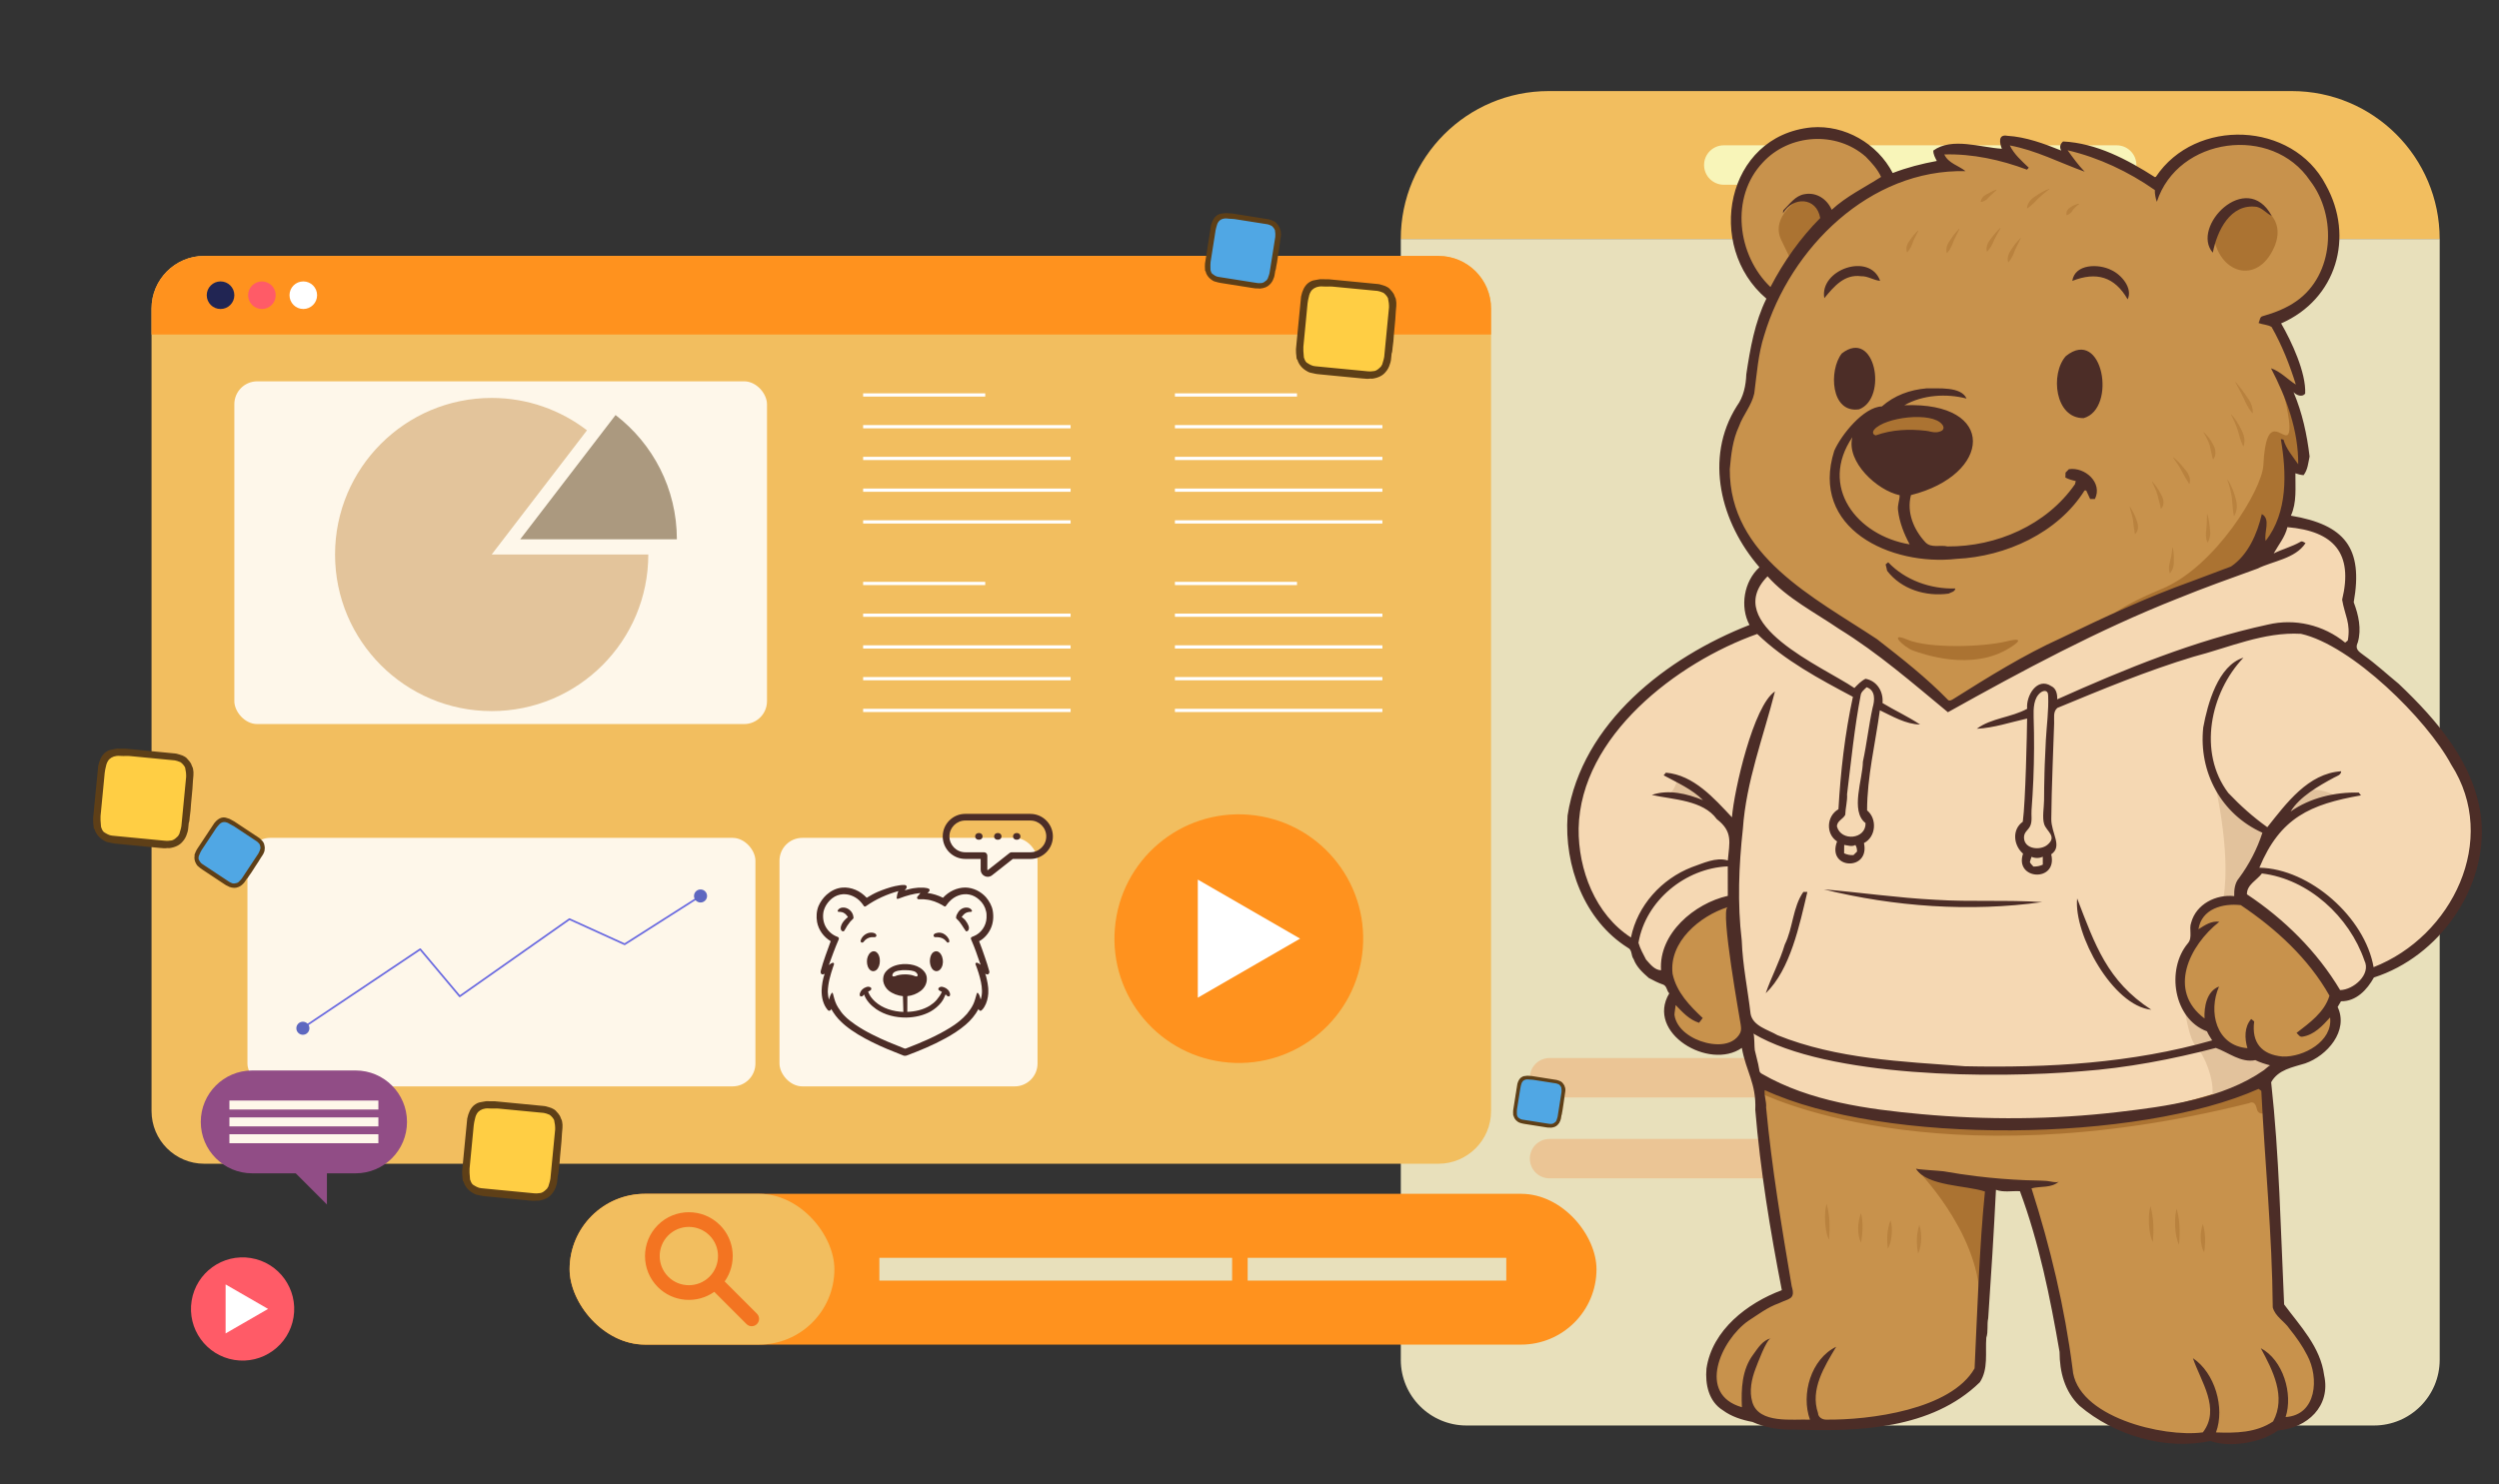 <?xml version="1.0" encoding="UTF-8"?>
<svg id="Layer_1" xmlns="http://www.w3.org/2000/svg" version="1.1" viewBox="0 0 1110 659.5">
  <rect x="0" y="0" width="1110" height="659.5" fill="#333333" stroke="none"/>
  <!-- Generator: Adobe Illustrator 29.5.0, SVG Export Plug-In . SVG Version: 2.1.0 Build 137)  -->
  <defs>
    <style>
      .st0, .st1, .st2 {
        fill: none;
      }

      .st3 {
        fill: #50a7e4;
      }

      .st4 {
        fill: #4c2d27;
      }

      .st5 {
        fill: #583b14;
      }

      .st6 {
        fill: #5e3f17;
      }

      .st7 {
        fill: #f2be5f;
      }

      .st8 {
        opacity: .24;
      }

      .st8, .st9 {
        fill: #f37421;
      }

      .st10 {
        fill: #ff921e;
      }

      .st11 {
        fill: #5e68c0;
      }

      .st12 {
        fill: #f8f5b9;
      }

      .st13 {
        fill: #fff;
      }

      .st14 {
        fill: #ff5b67;
      }

      .st15 {
        fill: #212553;
      }

      .st16 {
        fill: #914d86;
      }

      .st1 {
        stroke: #fff;
        stroke-miterlimit: 10;
        stroke-width: 1.44px;
      }

      .st2 {
        stroke: #6a6ae0;
        stroke-linecap: round;
        stroke-linejoin: round;
        stroke-width: .78px;
      }

      .st17 {
        opacity: .53;
      }

      .st18 {
        opacity: .5;
      }

      .st19 {
        fill: #c8924c;
      }

      .st20 {
        fill: #e2c29c;
      }

      .st21 {
        fill: #ffce44;
      }

      .st22 {
        fill: #e8e0bb;
      }

      .st23 {
        fill: #fef7ea;
      }

      .st24 {
        fill: #f5d8b3;
      }

      .st25 {
        fill: #ab7332;
      }
    </style>
  </defs>
  <rect class="st0" width="1110" height="659.5"/>
  <g>
    <rect class="st0" y="0" width="1110" height="659.5"/>
    <g>
      <g>
        <g>
          <path class="st22" d="M622.2,604.14c0,16.13,13.08,29.21,29.21,29.21h403.04c16.13,0,29.21-13.08,29.21-29.21V106.18h-461.45v497.96Z"/>
          <path class="st7" d="M1017.94,40.46h-330.03c-36.29,0-65.71,29.42-65.71,65.71h461.45c0-36.29-29.42-65.71-65.71-65.71Z"/>
          <path class="st12" d="M940.18,64.56h-174.51c-4.84,0-8.76,3.92-8.76,8.76s3.92,8.76,8.76,8.76h174.51c4.84,0,8.76-3.92,8.76-8.76s-3.92-8.76-8.76-8.76Z"/>
          <path class="st9" d="M940.18,434.15h-174.51c-4.84,0-8.76,3.92-8.76,8.76s3.92,8.76,8.76,8.76h174.51c4.84,0,8.76-3.92,8.76-8.76s-3.92-8.76-8.76-8.76Z"/>
          <path class="st8" d="M862.79,470.08h-174.51c-4.84,0-8.76,3.92-8.76,8.76s3.92,8.76,8.76,8.76h174.51c4.84,0,8.76-3.92,8.76-8.76s-3.92-8.76-8.76-8.76Z"/>
          <path class="st8" d="M862.79,506.02h-174.51c-4.84,0-8.76,3.92-8.76,8.76s3.92,8.76,8.76,8.76h174.51c4.84,0,8.76-3.92,8.76-8.76s-3.92-8.76-8.76-8.76Z"/>
        </g>
        <g>
          <path class="st7" d="M90.71,113.7h548.19c12.91,0,23.4,10.48,23.4,23.4v356.55c0,12.91-10.48,23.4-23.4,23.4H90.71c-12.91,0-23.4-10.48-23.4-23.4V137.1c0-12.91,10.48-23.4,23.4-23.4Z"/>
          <path class="st10" d="M662.3,137.1v11.52H67.31v-11.52c0-12.92,10.47-23.4,23.4-23.4h548.19c12.92,0,23.4,10.47,23.4,23.4Z"/>
          <path class="st15" d="M104.09,131.16c0,3.38-2.74,6.13-6.13,6.13s-6.13-2.74-6.13-6.13,2.74-6.13,6.13-6.13,6.13,2.74,6.13,6.13Z"/>
          <path class="st14" d="M120.67,126.83c2.39,2.39,2.39,6.27,0,8.67-2.39,2.39-6.27,2.39-8.67,0-2.39-2.39-2.39-6.27,0-8.67,2.39-2.39,6.27-2.39,8.67,0Z"/>
          <path class="st13" d="M140.85,131.16c0,3.38-2.74,6.13-6.13,6.13s-6.13-2.74-6.13-6.13,2.74-6.13,6.13-6.13,6.13,2.74,6.13,6.13Z"/>
          <rect class="st23" x="104.09" y="169.42" width="236.59" height="152.28" rx="10.16" ry="10.16"/>
          <g>
            <line class="st1" x1="383.38" y1="175.48" x2="437.62" y2="175.48"/>
            <line class="st1" x1="383.38" y1="189.58" x2="475.54" y2="189.58"/>
            <line class="st1" x1="383.38" y1="203.68" x2="475.54" y2="203.68"/>
            <line class="st1" x1="383.38" y1="217.78" x2="475.54" y2="217.78"/>
            <line class="st1" x1="383.38" y1="231.88" x2="475.54" y2="231.88"/>
            <line class="st1" x1="383.38" y1="259.23" x2="437.62" y2="259.23"/>
            <line class="st1" x1="383.38" y1="273.33" x2="475.54" y2="273.33"/>
            <line class="st1" x1="383.38" y1="287.43" x2="475.54" y2="287.43"/>
            <line class="st1" x1="383.38" y1="301.53" x2="475.54" y2="301.53"/>
            <line class="st1" x1="383.38" y1="315.63" x2="475.54" y2="315.63"/>
            <line class="st1" x1="521.87" y1="175.48" x2="576.1" y2="175.48"/>
            <line class="st1" x1="521.87" y1="189.58" x2="614.03" y2="189.58"/>
            <line class="st1" x1="521.87" y1="203.68" x2="614.03" y2="203.68"/>
            <line class="st1" x1="521.87" y1="217.78" x2="614.03" y2="217.78"/>
            <line class="st1" x1="521.87" y1="231.88" x2="614.03" y2="231.88"/>
            <line class="st1" x1="521.87" y1="259.23" x2="576.1" y2="259.23"/>
            <line class="st1" x1="521.87" y1="273.33" x2="614.03" y2="273.33"/>
            <line class="st1" x1="521.87" y1="287.43" x2="614.03" y2="287.43"/>
            <line class="st1" x1="521.87" y1="301.53" x2="614.03" y2="301.53"/>
            <line class="st1" x1="521.87" y1="315.63" x2="614.03" y2="315.63"/>
          </g>
          <g>
            <rect class="st23" x="109.91" y="372.26" width="225.63" height="110.42" rx="10.16" ry="10.16"/>
            <rect class="st23" x="346.23" y="372.26" width="114.62" height="110.42" rx="10.16" ry="10.16"/>
            <g>
              <polyline class="st2" points="134.28 456.85 186.65 421.75 204.2 442.65 252.94 408.38 277.46 419.53 311.16 398.08"/>
              <path class="st11" d="M137.43,456.85c0,1.6-1.3,2.9-2.9,2.9s-2.9-1.3-2.9-2.9,1.3-2.9,2.9-2.9,2.9,1.3,2.9,2.9Z"/>
              <path class="st11" d="M314.06,398.08c0,1.6-1.3,2.9-2.9,2.9s-2.9-1.3-2.9-2.9,1.3-2.9,2.9-2.9,2.9,1.3,2.9,2.9Z"/>
            </g>
          </g>
        </g>
        <g>
          <path class="st16" d="M112.03,521.31h45.9c12.62,0,22.85-10.23,22.85-22.85h0c0-12.62-10.23-22.85-22.85-22.85h-45.9c-12.62,0-22.85,10.23-22.85,22.85h0c0,12.62,10.23,22.85,22.85,22.85Z"/>
          <polygon class="st16" points="145.22 515.07 145.22 535.17 124.74 514.68 145.22 515.07"/>
          <g>
            <rect class="st23" x="101.89" y="488.98" width="66.17" height="3.99" transform="translate(269.96 981.94) rotate(180)"/>
            <rect class="st23" x="101.89" y="496.46" width="66.17" height="3.99" transform="translate(269.96 996.91) rotate(180)"/>
            <rect class="st23" x="101.89" y="503.94" width="66.17" height="3.99" transform="translate(269.96 1011.87) rotate(180)"/>
          </g>
        </g>
        <g>
          <circle class="st14" cx="107.76" cy="581.55" r="22.93" transform="translate(-483.55 594.77) rotate(-80.78)"/>
          <polygon class="st13" points="119.07 581.55 100.21 570.67 100.21 592.44 119.07 581.55"/>
        </g>
        <g>
          <circle class="st10" cx="550.24" cy="417.03" r="55.24" transform="translate(89.45 931.18) rotate(-85.29)"/>
          <polygon class="st13" points="577.48 417.03 532.04 390.8 532.04 443.27 577.48 417.03"/>
        </g>
        <g class="st18">
          <path class="st19" d="M260.73,191.19c-11.73-9.01-26.41-14.39-42.34-14.39-38.42,0-69.57,31.15-69.57,69.57s31.15,69.57,69.57,69.57,69.57-31.15,69.57-69.57h-69.57l42.34-55.19Z"/>
          <path class="st5" d="M273.42,184.41l-42.34,55.19h69.57c0-22.49-10.68-42.47-27.23-55.19Z"/>
        </g>
        <g>
          <rect class="st10" x="253.01" y="530.41" width="456.12" height="67" rx="33.5" ry="33.5"/>
          <g>
            <rect class="st7" x="253.01" y="530.41" width="117.61" height="67" rx="33.5" ry="33.5"/>
            <path class="st9" d="M319.76,544.29c-7.6-7.6-19.96-7.6-27.56,0-7.6,7.6-7.6,19.96,0,27.56,6.81,6.81,17.45,7.51,25.06,2.11l14.32,14.32c1.28,1.28,3.34,1.28,4.62,0s1.28-3.34,0-4.62l-14.32-14.32c5.4-7.61,4.7-18.25-2.11-25.06ZM315.14,567.23c-5.05,5.05-13.28,5.05-18.33,0-5.05-5.05-5.05-13.28,0-18.33,5.05-5.05,13.28-5.05,18.33,0,5.05,5.05,5.05,13.28,0,18.33Z"/>
          </g>
          <g>
            <rect class="st22" x="390.6" y="558.85" width="156.68" height="10.12"/>
            <rect class="st22" x="554.18" y="558.85" width="114.88" height="10.12"/>
          </g>
        </g>
        <g>
          <polygon class="st21" points="581.87 127.14 585.77 125.26 591.23 125.32 612.29 127.69 614.51 128.5 617.47 131.41 618 138.4 615.34 160.11 614.24 164.6 609.05 167.57 583.79 164.99 581.04 163.79 578.26 160.88 577.54 157.85 579.27 137.06 581.87 127.14"/>
          <path class="st6" d="M620.23,134.56c-.03-.19-.05-.39-.07-.59-.06-.65-.13-1.39-.56-2.07-.25-.87-.6-1.54-1.07-2.05,0-.03,0-.05,0-.08l-1.39-1.57c-.27-.24-.58-.47-.92-.65-.56-.31-1.24-.65-2.02-.83-.22-.04-.46-.12-.71-.2-.43-.14-.92-.3-1.43-.32-3.89-.37-7.79-.75-11.68-1.13l-10.15-.98c-.68-.05-1.34-.04-1.98-.02-.61.02-1.19.03-1.76-.01h-.12s-.12.01-.12.01c-.27.05-.55.09-.82.13-.5.07-1.02.15-1.55.29-1.02.13-2.06.62-3.1,1.49-1.41,1.3-2.33,3.15-2.89,5.84v.1c-.45,4.44-.88,8.89-1.3,13.33-.32,3.28-.63,6.56-.95,9.88-.05,1.13.08,2.24.2,3.32l.12,1.12.3.18c.5,1.9,1.84,3.66,3.73,4.86.66.41,1.48.93,2.46,1.07.31.05.63.12.97.2.25.06.5.12.72.17.63.14,1.26.2,1.86.25.25.02.51.04.77.08l6.18.6c4.07.39,8.14.79,12.21,1.18,1.15.12,2.37.23,3.59.06.22.02.47.04.73.03h.04s.04,0,.04,0c2.58-.35,4.6-1.36,5.82-2.87.93-1.01,1.61-2.27,1.99-3.63.46-1.15.55-2.32.64-3.46.03-.39.06-.78.11-1.16.28-.69.34-1.41.39-2.04.01-.17.03-.33.04-.49v-.02c.08-.98.22-1.96.38-3.04v-.08c.12-2,.32-4.03.51-6,.23-2.37.47-4.81.56-7.22.02-.38.06-.75.1-1.13.08-.79.17-1.6.12-2.44v-.09ZM613.5,162.67l-.15.24s-.09.09-.14.13c-.11.1-.21.19-.32.3-.85.84-1.6,1.31-2.33,1.49-.2.02-.39.05-.59.07-.78.1-1.51.2-2.25.09-7.24-.68-14.6-1.4-21.71-2.09l-1.9-.19c-1.35-.09-2.61-.89-3.73-1.61-.63-.6-.98-1.5-1.22-2.25-.03-.41-.06-.81-.1-1.22-.11-1.25-.21-2.43-.13-3.58.35-3.51.69-7.02,1.02-10.53.2-2.08.4-4.16.6-6.24.03-.33.06-.67.09-1,.09-1,.17-1.94.36-2.86l.11-.52c.25-1.22.49-2.38,1.12-3.36.7-1.19,2.1-2.02,3.78-2.24.52-.09,1.08-.06,1.68-.02.37.02.76.05,1.16.04h.57c.82-.03,1.6-.05,2.36.01,3.95.38,7.91.76,11.86,1.14,2.76.27,5.52.53,8.24.79.78.11,1.54.41,2.34.73l.29.12c.85.64,1.53,1.44,1.99,2.33.35,1.54.5,2.92.46,4.15l-2.12,21.93c-.11.78-.34,1.54-.59,2.35-.11.36-.22.73-.32,1.09-.14.24-.29.47-.43.7Z"/>
        </g>
        <g>
          <polygon class="st21" points="211.5 492.35 215.4 490.48 220.86 490.53 241.92 492.9 244.14 493.72 247.1 496.62 247.63 503.62 244.97 525.32 243.86 529.82 238.68 532.78 213.42 530.21 210.67 529 207.89 526.09 207.17 523.06 208.9 502.27 211.5 492.35"/>
          <path class="st6" d="M249.86,499.77c-.03-.19-.05-.39-.07-.59-.06-.65-.13-1.39-.56-2.07-.25-.87-.6-1.54-1.07-2.05,0-.03,0-.05,0-.08l-1.39-1.57c-.27-.24-.58-.47-.92-.65-.56-.31-1.24-.65-2.02-.83-.22-.04-.46-.12-.71-.2-.43-.14-.92-.3-1.43-.32-3.89-.37-7.79-.75-11.68-1.13l-10.15-.98c-.68-.05-1.34-.04-1.98-.02-.61.02-1.19.03-1.76-.01h-.12s-.12.01-.12.01c-.27.05-.55.09-.82.13-.5.07-1.02.15-1.55.29-1.02.13-2.06.62-3.1,1.49-1.41,1.3-2.33,3.15-2.89,5.84v.1c-.45,4.44-.88,8.89-1.3,13.33-.32,3.28-.63,6.56-.95,9.88-.05,1.13.08,2.24.2,3.32l.12,1.12.3.18c.5,1.9,1.84,3.66,3.73,4.86.66.41,1.48.93,2.46,1.07.31.05.63.12.97.2.25.06.5.12.72.17.63.14,1.26.2,1.86.25.25.02.51.04.77.08l6.18.6c4.07.39,8.14.79,12.21,1.18,1.15.12,2.37.23,3.59.06.22.02.47.04.73.03h.04s.04,0,.04,0c2.58-.35,4.6-1.36,5.82-2.87.93-1.01,1.61-2.27,1.99-3.63.46-1.15.55-2.32.64-3.46.03-.39.06-.78.11-1.16.28-.69.34-1.41.39-2.04.01-.17.03-.33.04-.49v-.02c.08-.98.22-1.96.38-3.04v-.08c.12-2,.32-4.03.51-6,.23-2.37.47-4.81.56-7.22.02-.38.06-.75.1-1.13.08-.79.17-1.6.12-2.44v-.09ZM243.13,527.88l-.15.24s-.09.09-.14.13c-.11.1-.21.19-.32.3-.85.84-1.6,1.31-2.33,1.49-.2.02-.39.05-.59.07-.78.1-1.51.2-2.25.09-7.24-.68-14.6-1.4-21.71-2.09l-1.9-.19c-1.35-.09-2.61-.89-3.73-1.61-.63-.6-.98-1.5-1.22-2.25-.03-.41-.06-.81-.1-1.22-.11-1.25-.21-2.43-.13-3.58.35-3.51.69-7.02,1.02-10.53.2-2.08.4-4.16.6-6.24.03-.33.06-.67.09-1,.09-1,.17-1.94.36-2.86l.11-.52c.25-1.22.49-2.38,1.12-3.36.7-1.19,2.1-2.02,3.78-2.24.52-.09,1.08-.06,1.68-.02.37.02.76.05,1.16.04h.57c.82-.03,1.6-.05,2.36.01,3.95.38,7.91.76,11.86,1.14,2.76.27,5.52.53,8.24.79.78.11,1.54.41,2.34.73l.29.12c.85.64,1.53,1.44,1.99,2.33.35,1.54.5,2.92.46,4.15l-2.12,21.93c-.11.78-.34,1.54-.59,2.35-.11.36-.22.73-.32,1.09-.14.24-.29.47-.43.7Z"/>
        </g>
        <g>
          <polygon class="st3" points="539.46 97.42 542.52 96.05 546.8 96.1 563.32 97.86 565.06 98.46 567.39 100.6 567.81 105.73 565.76 121.65 564.9 124.95 560.84 127.12 541.02 125.19 538.87 124.3 536.68 122.17 536.11 119.94 537.44 104.69 539.46 97.42"/>
          <path class="st6" d="M568.95,103.9c-.01-.14-.02-.29-.02-.44-.02-.48-.03-1.03-.32-1.54-.15-.65-.37-1.16-.7-1.55,0-.02,0-.04,0-.06l-.95-1.22c-.19-.19-.4-.37-.65-.52-.4-.25-.89-.53-1.45-.7-.16-.04-.33-.11-.51-.18-.31-.12-.66-.26-1.03-.3-2.85-.45-5.69-.9-8.54-1.35l-7.42-1.17c-.5-.07-.99-.09-1.46-.1-.45-.01-.88-.03-1.29-.09h-.09s-.09,0-.09,0c-.2.03-.41.04-.61.06-.37.03-.76.06-1.15.15-.76.05-1.54.37-2.35.96-1.1.89-1.86,2.22-2.38,4.16l-.02.07c-.52,3.25-1.03,6.5-1.54,9.75-.38,2.4-.76,4.8-1.14,7.23-.09.83-.04,1.65,0,2.45l.04.83.21.15c.28,1.42,1.19,2.77,2.53,3.74.47.33,1.04.75,1.76.9.23.05.46.12.7.19.18.06.36.11.53.15.46.13.92.2,1.36.27.18.03.37.06.57.09l4.52.72c2.98.47,5.95.94,8.93,1.41.84.14,1.73.27,2.64.2.16.03.34.05.54.06h.03s.03,0,.03,0c1.91-.14,3.45-.79,4.41-1.85.73-.7,1.29-1.6,1.63-2.58.39-.82.51-1.68.63-2.52.04-.29.08-.57.13-.85.24-.5.31-1.02.38-1.48.02-.12.03-.24.05-.36v-.02c.1-.72.25-1.43.42-2.22v-.06c.18-1.46.42-2.95.65-4.39.28-1.73.56-3.52.74-5.28.03-.28.08-.55.13-.83.1-.57.2-1.17.2-1.79v-.06ZM562.76,124.28l-.12.17s-.07.06-.11.09c-.08.07-.17.13-.25.21-.67.58-1.23.89-1.78.99-.15,0-.29.02-.44.03-.58.04-1.12.08-1.66-.03-5.29-.82-10.67-1.68-15.88-2.51l-1.39-.22c-.99-.13-1.88-.77-2.67-1.35-.44-.47-.66-1.15-.79-1.71,0-.3,0-.6-.02-.9-.02-.92-.04-1.79.06-2.64.41-2.56.82-5.13,1.22-7.7.24-1.52.48-3.04.72-4.56.04-.24.08-.49.11-.73.11-.73.21-1.42.4-2.09l.1-.38c.24-.89.46-1.73.97-2.42.57-.84,1.63-1.39,2.88-1.48.39-.04.8,0,1.23.06.27.03.56.07.85.08l.42.02c.6.02,1.18.04,1.73.12,2.89.45,5.78.91,8.67,1.37,2.02.32,4.04.64,6.02.95.57.12,1.11.37,1.69.64l.21.1c.6.51,1.06,1.13,1.36,1.8.19,1.15.24,2.17.15,3.07l-2.53,16.03c-.12.57-.32,1.12-.54,1.7-.1.26-.19.53-.28.79-.11.17-.23.33-.35.5Z"/>
        </g>
        <g>
          <polygon class="st3" points="675.02 479.83 677.12 478.89 680.07 478.93 691.43 480.14 692.63 480.56 694.23 482.03 694.52 485.56 693.11 496.51 692.52 498.78 689.72 500.27 676.09 498.95 674.61 498.33 673.1 496.87 672.71 495.33 673.62 484.84 675.02 479.83"/>
          <path class="st6" d="M695.31,484.3c0-.1-.01-.2-.02-.3-.01-.33-.02-.71-.22-1.06-.1-.45-.26-.8-.48-1.07,0-.01,0-.03,0-.04l-.65-.84c-.13-.13-.28-.26-.45-.36-.28-.17-.61-.36-1-.48-.11-.03-.23-.08-.35-.12-.21-.08-.46-.18-.71-.21-1.96-.31-3.92-.62-5.88-.93l-5.11-.81c-.34-.05-.68-.06-1-.07-.31,0-.6-.02-.89-.06h-.06s-.06,0-.06,0c-.14.02-.28.03-.42.04-.26.02-.52.04-.79.1-.52.03-1.06.25-1.61.66-.76.61-1.28,1.52-1.64,2.86v.05c-.37,2.24-.72,4.47-1.07,6.71-.26,1.65-.52,3.3-.78,4.97-.06.57-.03,1.14,0,1.69l.03.57.14.1c.19.98.82,1.91,1.74,2.58.32.23.72.51,1.21.62.16.03.31.08.48.13.12.04.25.08.36.11.32.09.63.14.93.19.13.02.25.04.39.06l3.11.49c2.05.32,4.1.65,6.14.97.58.1,1.19.19,1.81.14.11.02.24.04.37.04h.02s.02,0,.02,0c1.32-.1,2.37-.54,3.03-1.28.5-.48.89-1.1,1.12-1.78.27-.57.35-1.16.43-1.73.03-.2.06-.39.09-.59.16-.34.21-.7.26-1.02.01-.08.02-.17.04-.25h0c.07-.5.17-1,.28-1.54v-.04c.13-1.01.29-2.03.45-3.02.19-1.19.38-2.42.51-3.64.02-.19.06-.38.09-.57.07-.39.14-.8.14-1.23v-.04ZM691.04,498.32l-.08.11s-.05.04-.08.06c-.06.05-.11.09-.17.14-.46.4-.85.61-1.22.68-.1,0-.2.01-.3.02-.4.03-.77.05-1.14-.02-3.64-.57-7.34-1.15-10.92-1.72l-.96-.15c-.68-.09-1.29-.53-1.84-.93-.3-.32-.45-.79-.55-1.18,0-.21,0-.41-.01-.62-.02-.63-.03-1.24.04-1.81.28-1.76.56-3.53.84-5.3.16-1.05.33-2.09.5-3.14.03-.17.05-.34.08-.5.07-.5.15-.97.27-1.44l.07-.26c.16-.61.32-1.19.67-1.67.39-.58,1.12-.96,1.98-1.02.27-.03.55,0,.85.04.19.02.38.05.59.06h.29c.42.03.81.04,1.19.1,1.99.31,3.98.63,5.97.94,1.39.22,2.78.44,4.14.65.39.08.77.26,1.16.44l.14.07c.41.35.73.78.94,1.24.13.79.16,1.49.1,2.12l-1.74,11.03c-.08.39-.22.77-.37,1.17-.07.18-.13.36-.2.54-.08.12-.16.23-.24.34Z"/>
        </g>
        <g>
          <g id="talk">
            <path class="st4" d="M457.66,361.6h-28.91c-5.52,0-10.01,4.49-10.01,10.01s4.49,10.01,10.01,10.01h6.84v4.81c0,1.21.67,2.28,1.76,2.81.44.21.9.32,1.37.32.68,0,1.36-.23,1.92-.67l9.22-7.26h7.8c5.52,0,10.01-4.49,10.01-10.01s-4.49-10.01-10.01-10.01ZM457.66,378.66h-8.32c-.33,0-.65.11-.91.32l-9.62,7.58s-.08.07-.17.02c-.09-.04-.09-.11-.09-.15v-6.29c0-.82-.66-1.48-1.48-1.48h-8.31c-3.89,0-7.05-3.16-7.05-7.05s3.16-7.05,7.05-7.05h28.91c3.89,0,7.05,3.16,7.05,7.05s-3.16,7.05-7.05,7.05Z"/>
            <path class="st4" d="M434.97,370.13h-.35c-.82,0-1.48.66-1.48,1.48s.66,1.48,1.48,1.48h.35c.82,0,1.48-.66,1.48-1.48s-.66-1.48-1.48-1.48Z"/>
            <path class="st4" d="M443.38,370.13h-.35c-.82,0-1.48.66-1.48,1.48s.66,1.48,1.48,1.48h.35c.82,0,1.48-.66,1.48-1.48s-.66-1.48-1.48-1.48Z"/>
            <path class="st4" d="M451.79,370.13h-.35c-.82,0-1.48.66-1.48,1.48s.66,1.48,1.48,1.48h.35c.82,0,1.48-.66,1.48-1.48s-.66-1.48-1.48-1.48Z"/>
          </g>
          <path class="st4" d="M397.65,393.69c1.32-.28,2.66-.53,4.01-.5.5,0,1.08.27,1.1.84-.05.62-.52,1.09-.9,1.54,1.67-.46,3.35-.94,5.09-1.07,1.13-.19,2.29-.09,3.43-.1.75.12,1.57.11,2.24.52.29.17.36.51.28.81-.21.42-.6.71-.92,1.03,2.4.29,4.72,1.04,6.87,2.12,2.54-2.77,6.2-4.57,9.99-4.55,3.47.07,6.83,1.75,9.13,4.33,1.43,1.73,2.6,3.75,2.99,5.98.46,2.68.22,5.52-.94,7.99-1.08,2.31-2.85,4.35-5.12,5.56.92,2.28,1.7,4.62,2.51,6.94.72,2.13,1.47,4.26,2.02,6.44.14.54-.15,1.25-.75,1.36-.39.04-.74-.17-1.09-.3.41.96.61,1.99.83,3,.18.9.38,1.81.45,2.73.17,1,.08,2.03.1,3.05-.16,2.07-.66,4.16-1.75,5.95-.31.55-.71,1.04-1.17,1.48-.19.15-.44.32-.7.24-.37-.1-.56-.46-.73-.77-1.42,2.65-3.39,5-5.67,6.95-2.77,2.38-5.87,4.35-9.07,6.09-5.55,3.06-11.42,5.48-17.35,7.69-.44.06-.92.09-1.34-.09-4.74-1.87-9.49-3.75-14.04-6.05-4.11-2.05-8.13-4.35-11.69-7.27-.6-.54-1.24-1.03-1.8-1.62-1.79-1.66-3.27-3.63-4.47-5.75-.11.26-.17.62-.49.72-.31.17-.72.09-.97-.15-2.08-2.37-2.81-5.61-2.79-8.7.09-2.54.52-5.08,1.34-7.49-.39.19-.85.44-1.28.19-.56-.26-.53-.99-.43-1.5,1.14-4.49,2.87-8.8,4.41-13.16-3.1-1.82-5.4-4.98-6.06-8.53-.4-2.37-.26-4.88.66-7.12.82-1.87,2.02-3.57,3.52-4.95,1.91-1.72,4.32-2.97,6.91-3.2,2.04-.2,4.1.19,5.98.98,1.9.78,3.56,2.05,4.98,3.53,1.6-.96,3.21-1.91,4.93-2.64,2.52-1.05,5.11-1.97,7.78-2.57ZM384.69,402.57c-.26.21-.73.32-.95,0-.42-.55-.78-1.15-1.26-1.66-1.95-2.31-4.97-3.74-8.01-3.62-1.72.1-3.41.72-4.78,1.78-1.9,1.49-3.35,3.6-3.9,5.97-.45,2.28-.14,4.74,1,6.78,1.12,1.98,2.94,3.61,5.1,4.37.17.07.35.14.49.27.33.25.25.74.09,1.07-1.61,3.69-2.95,7.48-4.33,11.25.61-.43,1.22-1.04,2.01-1.04.1.1.2.21.29.31.05.56-.25,1.06-.41,1.58-1.2,3.56-2.27,7.23-2.35,11.02.04,1.2.21,2.4.58,3.55.23-1.14.56-2.3,1.33-3.2.45.31.48.89.62,1.36.45,1.84,1.03,3.67,2.06,5.27.86,1.34,1.77,2.67,2.92,3.78,1.39,1.45,3.03,2.64,4.67,3.8,2.41,1.66,4.96,3.12,7.58,4.43,4.62,2.38,9.46,4.29,14.28,6.2.33.19.67-.02.99-.12,6.67-2.58,13.3-5.39,19.39-9.17,2.74-1.68,5.3-3.69,7.42-6.11,1.07-1.33,2.07-2.74,2.8-4.28.58-1.24.92-2.57,1.3-3.88.14-.44.17-.97.59-1.26.87.78,1.09,1.99,1.38,3.07.87-2.52.64-5.24.12-7.81-.57-2.68-1.41-5.29-2.4-7.84-.12-.25.07-.52.24-.69.79-.14,1.41.51,2.02.91-.67-1.92-1.4-3.82-2.03-5.75-.6-1.72-1.3-3.4-2.01-5.07-.15-.37-.4-.76-.26-1.17.29-.45.85-.55,1.3-.75,3.25-1.31,5.5-4.66,5.63-8.15,0-.95.06-1.92-.2-2.84-.42-2-1.5-3.84-3.04-5.17-1.22-1.13-2.74-1.99-4.38-2.31-3.19-.64-6.6.66-8.79,3.02-.73.65-1.17,1.54-1.83,2.26-.56.11-.96-.34-1.41-.59-2.26-1.27-4.73-2.28-7.34-2.5-1.1-.19-2.23-.03-3.33-.1-.5-.11-.71-.73-.4-1.13.42-.57.97-1.04,1.35-1.65-3.14.33-6.22,1.16-9.16,2.31-.33.12-.66.28-1.02.31-.24,0-.38-.25-.38-.46.11-1.03.33-2.06.78-3.01-5.11,1.4-10.01,3.6-14.35,6.64ZM372.36,405.14c.5-.02,1-.02,1.49.11,1.23.24,2.18,1.19,2.79,2.24-.5.3-.89.74-1.3,1.15-.78.78-1.44,1.72-1.76,2.79-.2.63-.25,1.37.13,1.95.2.33.62.41.98.43.19-.1.33-.27.43-.46.73-1.37,1.57-2.68,2.56-3.88.4-.49.94-.84,1.32-1.35.15-.19.12-.43.08-.65-.17-2.42-2.54-4.54-4.98-4.23-.8.11-1.66.52-2,1.3-.11.25.11.43.26.59ZM424.66,407.66c-.05.35.27.57.48.79,1.62,1.49,2.58,3.5,3.87,5.25.32.26.71,0,.98-.21.51-.62.48-1.52.17-2.23-.35-.92-.89-1.77-1.5-2.54-.42-.51-.99-.88-1.51-1.27.4-.55.82-1.08,1.35-1.51.78-.57,1.76-.84,2.73-.8.32.03.67-.38.44-.67-.44-.83-1.42-1.25-2.33-1.23-1.48-.06-2.9.78-3.7,2-.48.73-.95,1.54-.98,2.43ZM382.32,417.79c-.2.45.09,1.08.63,1,.35.05.58-.27.78-.5.74-1.02,1.91-1.69,3.15-1.88.58-.07,1.16,0,1.74-.04.31-.05.63-.3.65-.63.06-.47-.32-.86-.71-1.06-.71-.33-1.52-.39-2.29-.28-1.79.3-3.41,1.64-3.96,3.38ZM414.68,415.74c.03.42.48.71.88.65,1.28-.07,2.63.12,3.7.87.61.41,1.02,1.03,1.55,1.54.32.04.62-.05.84-.29.03-.47,0-.95-.26-1.36-.71-1.28-1.9-2.4-3.38-2.68-.83-.22-1.7-.05-2.5.21-.43.16-.91.55-.82,1.06ZM385.16,426.04c-.2,1.49-.06,3.12.83,4.37.43.66,1.2,1.13,2,1.09.83-.06,1.54-.61,1.96-1.31.82-1.27.97-2.84.8-4.3-.17-1-.5-2.05-1.31-2.73-.5-.48-1.24-.61-1.89-.44-1.39.48-2.12,1.95-2.38,3.31ZM414.09,423.5c-.81,1.02-1.05,2.36-1.06,3.63.06,1.21.35,2.47,1.11,3.44.54.67,1.46,1.11,2.32.86.83-.2,1.41-.91,1.79-1.63.73-1.44.73-3.18.22-4.69-.32-.85-.79-1.73-1.62-2.19-.48-.3-1.09-.32-1.62-.18-.44.15-.83.41-1.14.76ZM399.4,428.54c2.16-.35,4.4-.3,6.51.28,1.91.51,3.72,1.57,4.89,3.2.58.83.89,1.82.88,2.83.07,2.14-1.09,4.21-2.79,5.46-1.7,1.27-3.75,2.06-5.86,2.27-.05,2.33,0,4.65-.03,6.98,3.48-.09,7-.91,9.99-2.73,1.14-.73,2.21-1.58,3.08-2.61.89-1.09,1.75-2.24,2.3-3.54-.5-.32-1.15-.45-1.52-.95-.25-.6.29-1.1.83-1.23.55-.24,1.12.02,1.65.16,1.29.43,2.41,1.54,2.66,2.91.07.41.01,1.07-.52,1.13-.66.12-1.04-.53-1.46-.91-.5,1.29-1.11,2.56-1.98,3.66-1.28,1.6-2.88,2.92-4.65,3.94-3.3,1.84-7.11,2.64-10.86,2.71-4.67.03-9.46-1.08-13.35-3.75-2.31-1.63-4.41-3.77-5.35-6.49-.29.29-.54.65-.93.82-.22.03-.45.02-.68.02-.46-.35-.37-.97-.24-1.46.41-1.23,1.44-2.23,2.68-2.63.53-.21,1.14-.32,1.68-.08.37.12.8.43.68.88-.09.7-.9.85-1.41,1.17.58,1.71,1.72,3.16,3.04,4.37,3.4,3.11,8.08,4.47,12.61,4.64,0-.86,0-1.72-.06-2.58-.12-1.47-.02-2.94-.14-4.41-2.27-.25-4.52-1.05-6.32-2.47-1.27-1.04-2.14-2.55-2.42-4.17-.15-1.36.08-2.83.91-3.95,1.47-1.94,3.8-3.04,6.15-3.45ZM397.48,431.78c-.65.31-1.17,1-1.14,1.74.1.1.21.2.31.31.68.12,1.27-.29,1.9-.47,1.46-.42,2.99-.47,4.5-.41.89.1,1.79.18,2.64.49.53.16,1.04.43,1.61.39.21-.2.37-.44.3-.74-.25-.78-.94-1.37-1.72-1.6-1.66-.51-3.41-.47-5.12-.44-1.11.13-2.27.2-3.28.73Z"/>
        </g>
        <g>
          <path class="st24" d="M1014.42,230.46s25.69,1.4,28.64,22.05c2.95,20.65-1.48,16.82,1.48,23.01,2.95,6.2-.89,13.28-.89,13.28,0,0,40.42,31.27,47.5,50.15,7.08,18.88,27.14,50.15-30.09,89.68,0,0-6.2,2.66-10.33,7.67-4.13,5.02-12.69,5.9-12.69,5.9,0,0-1.77,4.43-.89,12.39.89,7.97-7.67,14.16-22.42,18.29,0,0-7.08,4.13-15.05,9.44s-43.62,15.34-92.17,15.93-106-3.77-124.92-17.82c0,0-4.76-1.95-6.53-14.64-1.77-12.69-6.49-64.02-6.49-64.02,0,0-13.57-2.07-23.6,13.57,0,0-7.97,12.39-5.9,18.59,0,0-7.38,2.66-13.87-11.21,0,0,0-2.95-7.38-7.67-7.38-4.72-29.8-37.76-16.82-67.85,12.98-30.09,46.91-57.23,77.59-68.74,0,0-7.97-15.64,5.02-25.67,0,0,69.03,48.38,75.52,56.94,0,0,1.64,11.14,27.67-8.3,26.02-19.43,116-51.89,116-51.89l10.59-19.1Z"/>
          <g>
            <path class="st19" d="M999.96,401.41s-20.96-5.24-24.31,6.92c-3.35,12.16.63,6.08-1.05,9.85-1.68,3.77-8.38,15.72-5.24,24.73,3.14,9.01,10.9,12.58,10.9,12.58,0,0,7.55,10.69,17.4,12.79,9.85,2.1,14.04,3.77,14.04,3.77,0,0,17.19-1.05,21.8-8.8,4.61-7.75,2.93-13.41,2.72-14.67s1.39-6.03-.21-9.22c-6.08-12.16-36.05-37.94-36.05-37.94Z"/>
            <path class="st19" d="M960.21,79.83s25.99-38.56,65.95-4.47c0,0,33.26,43.6-15.65,66.23l9.22,24.03s1.96,8.66-1.96,6.71c-3.91-1.96,5.31,27.39,5.31,27.39,0,0,.84,11.74-5.03,7.55-5.87-4.19,2.79,9.78-3.63,23.19-6.43,13.41-10.06,16.77-10.06,16.77,0,0-16.21,7.55-22.08,10.34s-76.01,32.14-94.46,43.87c-18.44,11.74-21.8,12.58-21.8,12.58,0,0-27.95-22.36-34.65-27.95-6.71-5.59-43.32-28.23-50.58-38.56-7.27-10.34-20.4-29.9-14.25-50.3,6.15-20.4,10.62-17.33,14.53-44.15l6.43-21.8-8.66-9.22s-6.71-13.13-7.82-20.68c-1.12-7.55,5.03-32.14,13.69-34.93,8.66-2.79,25.71-12.3,39.96-2.52,14.25,9.78,14.53,16.21,14.53,16.21l25.99-5.59s-7.55-10.06,1.96-8.94,24.87,3.91,24.87,3.91c0,0-3.07-10.62,3.91-6.99s21.8,7.27,21.8,7.27c0,0-1.96-7.82,6.43-3.91,8.38,3.91,32.98,15.37,32.98,15.37l3.07-1.4Z"/>
            <path class="st19" d="M768.36,399.74s-21.17,8.17-23.26,17.61-8.38,13.41-1.47,23.89c0,0-5.87,12.16,0,16.98,5.87,4.82,18.65,10.06,28.92,5.45,0,0,3.77-3.77,1.68-19.7-2.1-15.93-5.87-44.22-5.87-44.22Z"/>
            <path class="st19" d="M1004.99,481.27s-46.53,16.98-97.46,16.98-93.9-1.05-124.92-17.82l10.27,93.9s-29.55,14.88-30.81,27.04c-1.26,12.16-3.35,20.75,11.74,26.2,15.09,5.45,26.62,5.24,31.23,4.82,4.61-.42,56.8,4.82,72.94-21.59l6.5-84.26,14.88.42s17.4,58.06,18.44,78.81c1.05,20.75,26.2,31.65,58.06,32.49,0,0,25.78,2.1,36.68-5.03,0,0,22.64-7.96,16.98-28.09,0,0-15.93-22.64-18.44-24.94l-4.61-99.98"/>
          </g>
          <g>
            <path class="st25" d="M1000.53,89.91s17.1,5.54,8.91,21.43c-8.19,15.89-25.53,9.15-26.49-9.15,0,0,1.69-15.17,17.58-12.28Z"/>
            <path class="st25" d="M868.04,188.56s-15.94-10.19-34.5-2.35c-18.56,7.84.52,9.15,13.59,7.84,13.07-1.31,26.4-.26,20.91-5.49Z"/>
            <path class="st25" d="M799.93,87.98s-13.97,7.95-8.67,18.78,4.58,9.63,4.58,9.63l15.65-19.26s.24-13.24-11.56-9.15Z"/>
            <path class="st25" d="M1014.49,175.64s4.09,15.34,1.68,17.51c-2.41,2.17-9.66-10.59-10.83,13.55-.51,10.59-21.19,45.03-45.03,54.9-23.84,9.87-26.01,15.41-26.01,15.41l72.96-30.82,8.67-18.06.48-23.36,5.54,4.09.24-14.21-7.71-19.02Z"/>
            <path class="st25" d="M892.64,287.85s9.39-5.54-1.44-2.89c-10.84,2.65-34.68,3.13-43.83-.72-9.15-3.85-1.69,3.37,2.41,4.82s26.01,9.39,42.86-1.2Z"/>
            <path class="st25" d="M851.04,519.25s27.64,27.47,28.36,57.81l5.06-50.57-33.42-7.24Z"/>
            <path class="st25" d="M781.44,485.38s77.56,39.9,217.62,4.74c0,0,2.51-1.67,3.35,2.51s6.7,1.4,6.42-1.4l-1.4-13.95s-107.7,49.38-227.67,2.79c0,0,1.4,5.86,1.67,5.3Z"/>
          </g>
          <g>
            <path class="st20" d="M983.3,345.91s7.84,31.64,4.33,53l7.84,1.35,4.6-13.52,6.76-14.33,10.55-9.46s14.6-7.84,19.47-8.11-9.74-7.3-14.6-1.89-12.44,14.6-12.44,14.6c0,0-2.97,5.41-11.36-3.25s-15.14-18.39-15.14-18.39Z"/>
            <path class="st20" d="M745.05,345.91s-1.08,7.3-5.68,7.3c0,0,16.5,1.35,20.55,4.87,4.06,3.52-4.33-8.65-14.87-12.17Z"/>
            <path class="st20" d="M969.78,444.61s2.16,17.04,5.68,20.28,8.65,15.96,7.03,22.45c0,0,27.32-5.71,29.21-15.29,0,0-18.39-4.45-21.64-6.61-3.25-2.16-7.84-8.38-11.9-11.09s-8.38-9.74-8.38-9.74Z"/>
          </g>
          <g>
            <g class="st17">
              <path class="st25" d="M978.45,543.82c1.27,4.15,1.18,8.44.62,12.7-2.01-3.64-1.95-8.83-.62-12.7h0Z"/>
              <path class="st25" d="M966.81,537c1.49,5.24,1.52,10.66,1.09,16.05-1.23-2.48-1.54-5.25-1.73-7.96-.12-2.72-.04-5.42.64-8.1h0Z"/>
              <path class="st25" d="M955.17,535.85c1.49,5.24,1.52,10.66,1.09,16.05-1.23-2.48-1.54-5.25-1.73-7.96-.12-2.72-.04-5.42.64-8.1h0Z"/>
            </g>
            <g class="st17">
              <path class="st25" d="M946.1,225.17c1.16,1.78,2.13,3.68,2.83,5.71.62,1.55,1.06,3.27.43,4.91-.2.56-.52,1.08-.96,1.47,0,0-.17-.08-.17-.08-.08-1.13-.27-2.01-.44-2.97-.21-1.95-.39-4.01-.97-5.95-.25-1.01-.55-2-.87-3l.17-.08h0Z"/>
              <path class="st25" d="M956.05,214.05c1.45,1.64,2.72,3.42,3.72,5.38.84,1.46,1.55,3.23,1.05,4.98-.15.59-.44,1.18-.92,1.57l-.17-.08c-.07-1.14-.36-2-.64-2.95-.46-2-.96-3.99-1.84-5.89-.4-.98-.87-1.95-1.35-2.91l.15-.11h0Z"/>
              <path class="st25" d="M965.43,203.19c1.77,1.53,3.41,3.21,4.86,5.06,1.18,1.35,2.27,2.91,2.44,4.78.06.64.03,1.3-.18,1.9,0,0-.19.01-.19.01-.6-1.07-1.2-1.93-1.79-2.87-1.06-1.94-2.03-4.03-3.34-5.88-.62-.97-1.28-1.92-1.95-2.86l.14-.13h0Z"/>
              <path class="st25" d="M978.91,192.08c1.65,1.51,3.03,3.3,4.04,5.31,1.19,1.99,1.67,4.71.14,6.69,0,0-.18-.04-.18-.04-.46-1.8-.95-4.28-1.36-6.07-.66-2.01-1.62-3.96-2.78-5.76l.14-.13h0Z"/>
              <path class="st25" d="M989.53,213.17c1.47,2.38,2.58,4.98,3.32,7.69.89,2.7,1.1,5.85-.45,8.37,0,0-.18-.04-.18-.04-.5-2.8-.62-5.26-.85-8.03-.41-2.68-1.07-5.35-2-7.91l.17-.09h0Z"/>
              <path class="st25" d="M980.48,228.46c.6,2.03.9,4.14,1.08,6.25.09,1.05.31,2.12.13,3.17-.17,1.05-.44,2.09-1.04,3.09l-.19-.02c-.84-2.02-.73-4.14-.41-6.24.14-2.07.29-4.15.25-6.22l.19-.04h0Z"/>
              <path class="st25" d="M965.05,243.32c.68,2.34.5,4.83.48,7.24-.08,1.5-.62,2.85-1.62,4.07,0,0-.18-.04-.18-.04-.17-.52-.24-1.02-.27-1.5-.25-2.38.88-4.58,1.12-6.93.16-.92.28-1.86.29-2.8l.18-.04h0Z"/>
              <path class="st25" d="M993.04,169.72c1.73,2.01,3.35,4.12,4.81,6.34.73,1.11,1.6,2.17,2.06,3.44.48,1.27.84,2.66.73,4.04l-.18.05c-1.74-2.12-2.88-4.3-3.92-6.78-1.17-2.35-2.4-4.68-3.66-6.99l.15-.11h0Z"/>
              <path class="st25" d="M991.16,184.17c1.7,1.94,3.11,4.12,4.24,6.45.93,1.73,1.69,3.64,1.52,5.66,0,.66-.15,1.34-.36,1.99h-.19c-1.16-2.36-1.72-4.6-2.38-7.08-.8-2.37-1.79-4.7-2.99-6.91l.15-.11h0Z"/>
            </g>
            <g>
              <g class="st17">
                <path class="st25" d="M852.12,102.53c-.87,1.57-1.66,3.19-2.38,4.83-.59,1.79-1.22,3.21-2.55,4.67,0,0-.19-.04-.19-.04-.63-1.93.21-3.87,1.41-5.36,1.03-1.53,2.22-2.94,3.56-4.22,0,0,.15.12.15.12h0Z"/>
              </g>
              <g class="st17">
                <path class="st25" d="M870.34,101.76c-.93,1.78-1.8,3.58-2.62,5.41-.67,1.95-1.43,3.59-2.82,5.23,0,0-.19-.04-.19-.04-.58-2.15.4-4.25,1.67-5.91,1.11-1.72,2.39-3.31,3.79-4.8,0,0,.15.11.15.11h0Z"/>
              </g>
              <g class="st17">
                <path class="st25" d="M888.6,101.41c-1.01,1.73-1.97,3.5-2.87,5.28-.76,1.92-1.6,3.52-3.06,5.09,0,0-.18-.04-.18-.04-.48-2.17.59-4.23,1.95-5.83,1.19-1.66,2.54-3.2,4.01-4.61,0,0,.15.12.15.12h0Z"/>
              </g>
              <g class="st17">
                <path class="st25" d="M897.58,105.85c-.93,1.78-1.8,3.58-2.62,5.41-.67,1.95-1.43,3.59-2.82,5.23,0,0-.19-.04-.19-.04-.58-2.15.4-4.25,1.67-5.91,1.11-1.72,2.39-3.31,3.79-4.8,0,0,.15.11.15.11h0Z"/>
              </g>
              <g class="st17">
                <path class="st25" d="M886.86,84.37c-.96.86-2.29,2.12-3.23,3.01-.53.5-.92,1.15-1.55,1.51-.62.37-1.27.71-2.16.87l-.14-.13c.13-.85.53-1.54,1.05-2.16.48-.61,1.23-.89,1.87-1.28.64-.39,1.3-.76,1.98-1.09.69-.32,1.36-.64,2.08-.89l.1.16h0Z"/>
              </g>
              <g class="st17">
                <path class="st25" d="M910.29,84.04c-1.75,1.29-3.44,2.69-5.01,4.17-1.49,1.65-2.85,3.02-4.74,4.34,0,0-.17-.09-.17-.09.15-2.43,1.99-4.25,3.95-5.42,1.83-1.29,3.81-2.33,5.88-3.17,0,0,.09.17.09.17h0Z"/>
              </g>
              <g class="st17">
                <path class="st25" d="M923.53,90.68c-1.04.67-1.94,1.53-2.72,2.46-.38.46-.59,1.04-1.04,1.41-.52.43-.99.79-1.68,1.07,0,0-.17-.09-.17-.09-.3-1.6.57-2.79,1.87-3.51,1.09-.78,2.36-1.34,3.68-1.52,0,0,.06.18.06.18h0Z"/>
              </g>
            </g>
            <g class="st17">
              <path class="st25" d="M811.32,534.79c1.49,5.24,1.52,10.66,1.09,16.05-1.23-2.48-1.54-5.25-1.73-7.96-.12-2.72-.04-5.42.64-8.1h0Z"/>
              <path class="st25" d="M826.62,539c1.06,4.37.72,8.8.03,13.2-1.89-3.82-1.55-9.29-.03-13.2h0Z"/>
              <path class="st25" d="M839.73,542.17c.63,2.11.68,4.24.52,6.4-.21,2.14-.58,4.3-1.7,6.21-.58-4.25-.36-8.57,1.17-12.6h0Z"/>
              <path class="st25" d="M852.52,544.26c.74,2.07.89,4.2.84,6.36-.1,2.15-.37,4.32-1.39,6.28-.79-4.21-.78-8.54.55-12.64h0Z"/>
            </g>
          </g>
          <path class="st4" d="M723.09,421.11c2,.94,1.3,3.49,2.53,5.03,1.27,3.49,4.04,6,6.75,8.38,2.09,1.12,4.21,2.22,6.47,2.97,1.59.71,1.46,2.74,2.61,3.86-10.57,17.61,17.75,34.38,32.24,24.23,1.9,10.67,6.47,15.69,5.97,27.51,2.21,26.78,6.63,53.7,11.79,80.13-15.32,5.72-30.96,17.74-33.47,34.84-.63,6.93.96,14.62,7.3,18.54,3.83,2.82,8.48,4.29,13.11,5.17,5.87,2.63,12.28,3.63,18.68,3.39,28.15,1.02,60.88-.07,82.33-21.03,3.87-5.87,2.36-13.17,2.87-19.79.95-2.81.21-5.82.85-8.69,1.32-19.01,2.49-38.02,3.44-57.02,3.4,1.24,7.11.41,10.65.62,8.51,22.89,13.46,47.38,17.6,71.4.02,8.89,2.25,17.56,8.83,23.91,15.51,13.2,38.18,19.94,58.15,15.67,8.5,3.09,22.7.83,30.01-4.68,13.04-1.04,23.59-10.81,20.53-24.52-1.62-12.57-10.63-21.83-17.77-31.47-1.54-33.01-2.14-65.98-5.76-98.73,3.12-5.62,9.49-6.62,15.1-8.36,9.77-3.39,19.43-14.48,14.43-25.08.5-.84.98-1.7,1.49-2.53,6.77.1,11.61-5.15,14.62-10.57,28.92-9.23,50.5-39.66,47.71-70.17-2.62-24.52-19.53-44.02-36.73-60.34-5.2-4.24-10.12-8.83-15.61-12.74-2.24-1.64-3.93-2.75-2.51-5.67,1.71-5.94.3-12.17-1.83-17.8,4.32-24.09-3.97-34.47-27.91-38.46,2.72-5.92,1.92-12.52,2.01-18.83,1.18.4,2.38.75,3.64.83,1.87-2.48,2.04-5.4,2.66-8.31-1.16-9.78-3.25-19.43-7.13-28.58,1.25,1.38,3.83,2.41,5.17.66.44-9.31-6.03-23.12-10.68-31.2,24.58-10.73,32.71-38.43,19.84-61.53-14.76-28.31-57.91-29.94-75.48-3.59l-.43.14c-12.26-7.84-25.97-15.13-40.8-15.85-1.28,1.11-1.69,2.52-.81,4.03-7.61-3.07-15.69-6.06-23.94-6.55-4.15-.78-3.48,3.1-2.43,5.76-9.43-.56-22.15-5.22-30.44.79-.07,1.71.81,3.16,1.54,4.63-6.66,1.23-13.24,2.91-19.58,5.36-6.78-13.08-21.29-21.49-36.06-20.28-38.16,3.71-47.43,52.89-20.05,76.09-5.17,10.48-7.2,22.14-8.92,33.59-.18,4.93-1.21,10.04-4.18,14.1-14.71,23.24-7.09,51.98,10.01,71.66-6.86,6.24-8.78,17.46-4.42,25.63-36.82,14.4-74.39,43.44-80.8,84.66-1.59,22.22,7.4,46.66,26.82,58.79ZM835.53,78.61c-7.15,4.59-15.47,8.61-21.92,14.6-2.07-4.75-6.75-7.91-12.01-6.95-4.23.65-6.64,4.44-9.5,7.19-.04.33-.11.98-.14,1.31,4.45-7.59,14.95-7.25,16.54,2.11-8.93,9.01-16.24,19.37-22.1,30.66-14.79-14.15-17.99-39.97-3.37-55.37,11.76-12.76,32.66-14.06,45.71-2.53,2.61,2.69,5.25,5.53,6.8,8.98ZM1014.24,195.31c-.28-.06-.86-.17-1.14-.23,2.56,15.03,3.15,32.56-6.74,45.24-.87-3.7,2.42-9.71-1.71-11.91-1.99,8.68-6.14,18.26-13.7,23.3-5.79,2.21-11.61,4.35-17.41,6.54-19.89,7.1-39.02,16.01-58,25.2-16.71,7.56-32.39,17.36-47.91,27.12-.66.38-1.41.93-2.22.54-9.71-9.99-20.69-18.59-31.68-27.13-27.92-18.49-65.57-37.04-65.4-75.52.57-6.47,1.27-13,4.07-19,1.82-5.11,5.63-9.27,6.8-14.65,1.15-8.63,1.7-17.43,4.41-25.81,11.61-38.88,46.99-73.99,89.44-72.95-3.08-2.5-7.67-3.5-9.43-7.43,12.52-.35,25.02,2.38,36.72,6.76.2-.22.58-.66.78-.88-3.11-3.01-6.5-5.89-8.4-9.88,11.67,2.16,22.2,7.71,33.25,11.67-2.84-2.91-5.21-6.23-7.59-9.52,13.88,3.24,27.1,9.52,38.75,17.67-.04,1.78.31,3.55.88,5.23,9.35-28.82,51.22-34.44,68.09-9.35,12.07,15.69,10.75,41.8-6.16,53.53-4.46,3.14-9.61,5.11-14.82,6.6-1.46.24-1.32,2.04-1.9,3.08,1.87.72,4.1.69,5.78,1.76,4.59,8.06,8,16.71,10.76,25.57-3.74-2.33-6.78-5.81-11.03-7.23,6.84,13.07,12.22,27.75,12.08,42.65-2.42-3.5-5.35-6.81-6.55-10.97ZM998.04,397.34c-.09-4.26,4.4-6.24,6.66-9.26,20.71,2.48,38.85,19.23,45.53,38.69,3.07,6.14-4.85,13.02-10.79,13.12-10.22-17.13-24.81-31.54-41.39-42.54ZM1001.27,453.83c-.33-.27-1.01-.82-1.34-1.09-3.11,3.57-2.94,8.67-1.67,12.96-13.95-1.07-17.51-16.28-12.61-27.39-5.45,2.06-6.7,8.98-6.44,14.2-16.58-12.34-6.8-32.45,6.55-42.97-3.5-.52-6.48,1.56-9.26,3.33,1.41-9.13,10.83-11.62,18.81-10.72,15.59,10.45,30.13,23.76,39.39,40.23-2.21,7.38-8.83,12.06-14.62,16.54.78.66,1.39,1.92,2.6,1.68,5.27-.82,8.94-4.87,12.3-8.56,1.28,10.59-11.79,17.73-21.1,17.37-9.36-.8-13.85-6.25-12.62-15.58ZM783.84,484.32c53.1,24.62,166.08,23.28,219.39-.54.3.23.9.68,1.2.91,1.59,32.06,4.82,63.96,5.08,96.18,1.11,4.14,5.23,6.16,7.48,9.56,2.96,3.67,5.7,7.53,7.83,11.74,5.34,9.88,4.28,26.54-9.6,27.43,3.38-10.3-1.14-25.44-11.02-30.59,5.3,9.81,11.39,21.55,5.46,32.53-7.57,5.09-16.59,5.19-25.37,4.89,4.07-10.94-.5-26.51-10.24-32.99,3.45,10.29,12.46,22.45,4.41,32.96-17.55,2.38-56.35-6.9-57.88-28.31-3.46-27.13-9.9-54.06-18.23-80.11,4.06-1.07,8.82-.01,12.18-3.02-.85.76-4.34-.2-5.39-.27-3.08-.22-6.18-.2-9.27-.32-7.26-.29-14.51-.87-21.73-1.75-4.96-.6-9.91-1.34-14.83-2.21-1.37-.24-12.06-.81-12.28-1.16,4.83,7.89,22.68,7.37,30.64,10.15-2.42,23.46-3.45,54.3-4.6,78.56-10.49,18.37-46.64,23.03-66.12,22.78-1.63-.05-3.35-1.12-3.42-2.89-3.63-10.54,2.88-20.77,8.06-29.48-11.19,5.43-15.72,21.12-11.65,32.38-7.66-.33-22.68,2.01-25.6-7.8-1.45-4.86-.33-10.28,1.45-14.88.78-2.02,4.79-12.99,6.79-13.47-3.66.88-5.73,4.32-7.8,7.16-5.1,6.8-5.42,15.34-5.07,23.47-20.12-5.74-9.37-29.75,2.81-38.36,4.39-2.83,8.62-6.08,13.59-7.82,4.43-2.19,7.55-1.58,5.72-7.58-4.45-26.32-8.87-52.85-11.36-79.4.24-2.64-.99-5.12-.62-7.77ZM779.45,466.67c-.23-1.08-.12-7.13-.66-7.45,33.22,19.69,107.32,20.02,145.85,16.73,20.07-1.46,40.07-5.28,59.6-10.36,5.65,2.04,11.06,6.69,17.54,5.43,2.11,1.05,4.34,1.72,6.61,2.32-.32-.08-2.43,1.87-2.8,2.13-18.2,12.73-43.47,16.14-64.96,18.63-28.89,3.36-58.31,3.56-87.26.91-23.95-2.19-49.52-5.67-70.66-17.85-.36-.21-.74-.43-.97-.78-.22-.34-.28-.75-.33-1.15-.24-1.66-.64-3.27-1.05-4.87-.32-1.22-.64-2.44-.9-3.69ZM767.41,403.06c-3.42,1.08,5.49,50.13,5.77,52.18.12.89.25,1.8.08,2.68-.15.78-.52,1.5-.99,2.14-4.21,5.73-13.71,4.19-19.2,1.56-3.01-1.44-5.96-3.56-7.74-6.45-.8-1.31-1.39-2.74-1.57-4.28-.06-.55.59-4.28.53-4.34,3.07,3.2,6.04,6.51,10.4,7.88.55-.71,1.09-1.41,1.62-2.12-5.87-5.54-11.59-11.42-13.38-19.6-1.73-14.17,12.09-25.76,24.47-29.67ZM727.77,418.91c3.17-18.8,20.88-33.2,39.67-33.98.02,4.36,0,8.73.01,13.1-14.83,3.34-30.76,16.76-29.65,33.07-2.98-.16-4.85-2.76-6.68-4.78-1.26-2.4-2.57-4.8-3.35-7.41ZM780.52,281.66c12.23,11.83,27.59,20.01,42.5,27.94-3.57,16.47-5.48,33.24-6.42,49.94-5.28,2.97-5.75,10.94-.61,14.31-4.76,12.45,14.72,13.38,11.94.72,5.36-2.7,5.96-10.76,1.39-14.52,0-14.92,3.68-29.69,5.67-44.47,5.6,2.67,11.54,6.2,17.85,6.32-5.33-3.57-11.19-6.21-16.67-9.54.48-5.02-2.41-9.87-7.55-10.78-1.95.96-3.44,2.57-4.94,4.1-14.2-9.61-59.42-28.49-38.57-49.62,8.62,9.73,21.01,16.02,31.77,23.37,17.37,10.7,32.68,24.07,48.34,37.01,33.22-18.53,66.69-36.55,102.12-50.54,11.65-4.74,23.48-8.97,35.3-13.24,7.06-3.47,16.88-4.41,21.43-11.36-.72-.36-1.52-1.13-2.35-.52-3.74,2.14-7.94,3.19-11.79,5.11,2.13-3.83,5.08-7.32,6.09-11.68,20.63,1.75,29.33,11.61,24.31,32.23,1.16,6.95,3.88,10.39,2.52,18.11-.3.24-.88.72-1.18.96-9.6-7.83-22.29-10.87-34.36-8-32.46,7.02-63.41,19.69-93.55,33.2.11-2.2-.39-4.83-2.6-5.85-6.33-4.21-11.33,4.35-10.74,10.05-7.01,3.88-15.92,4.08-22.37,8.88,7.59-.38,14.94-2.89,22.35-4.55-.07,6.16-.68,36.82-1.92,45.86-4.94,3.52-4.1,10.53.12,14.17-4,11.76,15.5,12.92,12.51.3,5.19-3.57,0-9.3.03-15.65.06-12.53,1.12-36.96,1.27-42.64.09-2.28-.57-5.11,1.44-6.76,19.89-8.23,39.81-16.5,60.45-22.74,15.7-4.06,31.24-11.12,47.72-10.18,22.51,5.01,55.95,37.94,66.74,58.08,21.53,33.44.39,76.42-34.46,90.02-3.82-22.01-28.28-43.78-50.74-44.18,9.25-22.25,22.64-28.19,45.13-32.14-.24-.3-.72-.91-.96-1.22-10.48-.33-21.64,2.3-30.29,8.39,4.04-6.62,12.55-11.43,19.34-15.1,1.22-.68,3.06-1.07,3.13-2.78-14.67.91-24.41,14.29-32.82,24.85-6.28-4.5-12.02-9.61-17.33-15.22-13.58-17.96-8.07-44.54,6.74-60.1-11.27,3.44-15.94,20.52-17.87,31.03-2.09,19.82,7.97,38.51,26.28,46.74-2.28,7.14-5.92,14.14-10.4,20.18-1.88,2.19-2.2,5.21-2.12,7.99-8.09-.88-16.9,3.55-19.1,11.75-1.15,2.97.77,6.62-1.49,9.23-9.75,11.63-6.38,33.56,8.49,39.1.61,1.43,1.49,2.71,2.31,4.02-35.78,10.2-72.84,12.26-109.81,11.49-27.88-2.09-56.83-3.18-83.26-13.8-4.2-2.46-10.97-4.04-11.96-9.49-1.26-10.88-3.53-21.63-3.92-32.58-1.96-16.39-1.31-33.22.5-49.57,1.43-21.02,9.12-40.85,14.25-61.09-9.54,6.2-18.17,43.99-19.1,55.92-7.94-8.46-16.99-18.78-29.33-19.83-.25.3-.76.88-1.01,1.18,6.01,3.26,12.63,6.17,17.48,11.04-7.07-2.88-15.32-4.9-22.75-2.32,9.51,2.11,22.75,2.25,28.89,10.76,7.28,5.62,5.58,10.32,4.88,18.35-5.31-1.62-11.02,1.29-16.03,3-13.43,5.22-24.08,17-26.99,31.22-15.84-10.18-23.47-30.17-23.24-48.44.82-41.04,43.68-73.76,79.34-86.42ZM908.11,343.82c-.11,3.9-.17,7.81-.18,11.72-.01,3.03-.9,7.79.05,10.65,1.08,3.25,5.87,5.39,1.48,9.13-3.1,2.64-10.15,2.06-10.44-2.96-.16-2.74,1.91-3.42,2.81-5.51s.37-4.71.53-6.85c.35-4.58.62-9.15.81-13.74.38-9.16.42-18.34.13-27.51-.12-3.99-.03-8.62,3.11-11.07.82-.64,2.11-1.03,2.83-.28.43.44.48,1.11.51,1.73.26,6.63-.65,12.97-1.02,19.56-.21,3.65-.37,7.31-.5,10.96-.05,1.39-.09,2.79-.13,4.18ZM902.37,380.68c1.58.7,3.44.7,4.99-.04,0,1.17,0,2.35.01,3.53-1.32.61-2.74.89-4.2.84-.49-.69-1.3-1.2-1.54-2.04.18-.79.49-1.53.74-2.28ZM826.44,309.06c.15-1.67,1.59-2.62,2.67-3.72,3.98,1.35,3.65,5.72,2.67,9.07-1.74,7.96-2.6,16.08-4.33,24.05-.04,7.66-5.73,21.95,1.19,27.24.23,7.23-10.88,8.27-12.7,1.53-.06-2.51,2.74-3.27,3.68-5.21.08-3.09,1.01-6.05.81-9.16,1.8-14.57,3.24-29.32,6.01-43.8ZM819.15,375.39c1.68.22,3.36.93,4.97.04.6.86.73,1.89.74,2.91-.54.52-1.08,1.05-1.61,1.59-1.44.09-2.83-.21-4.14-.81.02-1.25.03-2.5.04-3.74ZM982.89,112.27c-10.02-11.46,14.92-37.14,26.16-16.35-2.35-1.11-4-3.36-6.61-4.01-11.79-1.66-17.68,10.69-19.55,20.36ZM920.47,124.8c1.15-7.7,11.86-7.67,17.37-4.79,4.46,2.02,9.58,8.04,7.22,13-5.83-10.16-13.93-12.39-24.59-8.21ZM810.32,132.47c-2.27-12.74,20.27-20.53,24.79-7.69-2.92-.25-5.46-2.17-8.41-2.05-7.47-1.04-12.14,4.61-16.38,9.74ZM825.81,181.85c-12.73,1.94-13.56-17.46-7.71-24.83,14.79-11.42,20.57,19.88,7.71,24.83ZM925.52,185.77c-12.78.16-14.95-19.66-7.92-27.56,16.47-13.24,22.79,23.39,7.92,27.56ZM865.05,242.78c-3.25-.8-7.17.86-9.78-1.79-5.28-5.68-8.45-13.33-6.47-21.02,35.87-8.99,38.5-41.55-2.92-39.92,8.13-4.62,18.62-5.31,27.62-2.97-2.42-5.5-12.7-4.41-17.82-4.53-7.4.64-14.26,3.14-19.8,8.03-8.1.21-18.07,12.65-21.15,19.71-10.95,34.6,25.14,51.32,54.34,48.01,21.83-1,45-11.51,56.84-30.37.18,0,.55,0,.74,0,.61,1.24,1.2,2.5,1.75,3.78.71,0,1.41,0,2.11,0,3.58-7.23-4.44-14.33-11.55-13.25-.49.51-.99,1.02-1.5,1.53-.01.73-.04,1.46-.06,2.19,1.45.76,3.03,1.21,4.61,1.55-.09.35-.26,1.06-.35,1.41-12.64,18.17-34.83,27.78-56.61,27.64ZM833.16,193.43c-1.32-.33-1.57-1.49-.68-2.55,4.67-5.55,25.57-8.09,30.13-2.35.87,1,.87,2.08.02,2.75-1.5.89-3.21.95-4.85.56-.77-.18-1.55-.36-2.34-.45-7.48-.85-15.07-.54-22.27,2.04ZM848.23,241.86c-23.57-3.93-40.36-25.65-25.45-47.62-2.81,10.96,11.04,23.68,21.01,25.78,0,2.27-1.05,4.41-.72,6.69.62,5.34,2.63,10.44,5.16,15.15ZM868.51,261.45c-.16,1.49-1.89,1.68-2.99,2.29-10.09,1.41-20.96-1.86-27.31-10.14-.21-.95-.37-1.91-.67-2.84.29-.23.87-.69,1.16-.93,7.58,8,18.91,11.96,29.81,11.62ZM859.65,399.77c15.78,1,31.69-.03,47.45,1.03-31.95,4.46-65.73,2.08-96.98-5.65,16.46,1.38,32.99,3.79,49.53,4.62ZM801.01,396.29h1.78c-3.44,14.5-7.54,34.54-18.49,45.01,2.5-7.31,6.24-14.16,8.45-21.61,3.69-7.41,3.51-16.62,8.26-23.41ZM955.55,448.62c-17.12-1.72-34.5-33.59-32.93-49.45,7.92,20.51,13.28,36.64,32.93,49.45Z"/>
        </g>
      </g>
      <g>
        <polygon class="st3" points="97.29 364.17 100.04 364.19 103.22 365.68 114.96 372.64 116.06 373.68 117.07 376.07 115.63 380.04 108.67 391.23 106.9 393.4 103.13 393.64 88.98 385.44 87.68 384.04 86.77 381.7 87.11 379.84 93.3 368.91 97.29 364.17"/>
        <path class="st6" d="M117.11,379.07c.04-.11.09-.22.13-.33.15-.37.33-.78.29-1.26.11-.53.12-.99,0-1.4,0-.01.01-.03.02-.04l-.29-1.23c-.08-.21-.18-.42-.31-.61-.21-.32-.48-.7-.84-1.02-.11-.09-.21-.2-.32-.31-.19-.2-.41-.42-.67-.58-1.97-1.31-3.95-2.61-5.92-3.92l-5.14-3.41c-.35-.22-.71-.4-1.05-.57-.33-.16-.64-.32-.94-.51l-.06-.04-.07-.02c-.16-.05-.32-.11-.48-.16-.29-.11-.59-.21-.91-.29-.58-.22-1.28-.25-2.08-.08-1.12.29-2.14,1.02-3.2,2.3l-.04.05c-1.49,2.25-2.98,4.5-4.47,6.75-1.1,1.66-2.2,3.32-3.32,5.01-.35.59-.6,1.22-.84,1.83l-.25.63.11.18c-.27,1.16-.06,2.48.61,3.66.23.41.53.92,1.01,1.27.15.11.3.24.46.38.12.1.23.21.34.29.3.26.62.46.92.66.13.08.26.17.39.26l3.13,2.08c2.06,1.37,4.13,2.73,6.19,4.1.58.39,1.2.79,1.9,1.05.11.07.24.16.38.22h.02s.02.02.02.02c1.48.55,2.84.58,3.92.12.78-.28,1.51-.75,2.1-1.37.57-.48.95-1.08,1.33-1.67.13-.2.25-.4.39-.59.35-.29.58-.65.79-.98.05-.08.11-.17.16-.25h0c.32-.51.67-1,1.07-1.53l.03-.04c.63-1.04,1.31-2.07,1.97-3.06.8-1.2,1.62-2.44,2.35-3.69.12-.19.25-.38.38-.57.27-.4.55-.8.76-1.27l.02-.05ZM105.53,392.17l-.15.08s-.07.02-.11.03c-.09.02-.17.04-.26.07-.69.2-1.22.25-1.67.14-.11-.04-.22-.09-.34-.13-.44-.17-.86-.33-1.23-.59-3.67-2.42-7.4-4.89-11-7.28l-.96-.64c-.7-.43-1.14-1.22-1.53-1.92-.17-.5-.1-1.08,0-1.55.1-.22.2-.45.29-.68.3-.7.58-1.36.94-1.95,1.18-1.78,2.36-3.55,3.54-5.33.7-1.05,1.4-2.11,2.09-3.16.11-.17.22-.34.33-.51.33-.51.64-.99,1.01-1.42l.21-.25c.48-.58.93-1.13,1.55-1.48.71-.44,1.69-.48,2.65-.12.3.1.59.28.9.46.19.12.39.24.61.35l.31.16c.44.22.86.43,1.25.68,2.01,1.32,4.01,2.65,6.01,3.98,1.4.93,2.8,1.85,4.17,2.76.38.28.7.66,1.04,1.05l.12.14c.27.58.41,1.21.4,1.81-.25.93-.56,1.7-.94,2.35l-7.36,11.11c-.28.38-.62.73-.98,1.09-.16.16-.32.33-.48.49-.14.09-.29.17-.43.25Z"/>
      </g>
      <g>
        <polygon class="st21" points="47.58 335.71 51.48 333.84 56.94 333.89 78.01 336.26 80.22 337.08 83.19 339.99 83.71 346.98 81.06 368.68 79.95 373.18 74.76 376.14 49.5 373.57 46.76 372.36 43.97 369.46 43.25 366.42 44.98 345.63 47.58 335.71"/>
        <path class="st6" d="M85.94,343.13c-.03-.19-.05-.39-.07-.59-.06-.65-.13-1.39-.56-2.07-.25-.87-.6-1.54-1.07-2.05,0-.03,0-.05,0-.08l-1.39-1.57c-.27-.24-.58-.47-.92-.65-.56-.31-1.24-.65-2.02-.83-.22-.04-.46-.12-.71-.2-.43-.14-.92-.3-1.43-.32-3.89-.37-7.79-.75-11.68-1.13l-10.15-.98c-.68-.05-1.34-.04-1.98-.02-.61.02-1.19.03-1.76-.01h-.12s-.12.01-.12.01c-.27.05-.55.09-.82.13-.5.07-1.02.15-1.55.29-1.02.13-2.06.62-3.1,1.49-1.41,1.3-2.33,3.15-2.89,5.84v.1c-.45,4.44-.88,8.89-1.3,13.33-.32,3.28-.63,6.56-.95,9.88-.05,1.13.08,2.24.2,3.32l.12,1.12.3.18c.5,1.9,1.84,3.66,3.73,4.86.66.41,1.48.93,2.46,1.07.31.05.63.12.97.2.25.06.5.12.72.17.63.14,1.26.2,1.86.25.25.02.51.04.77.08l6.18.6c4.07.39,8.14.79,12.21,1.18,1.15.12,2.37.23,3.59.06.22.02.47.04.73.03h.04s.04,0,.04,0c2.58-.35,4.6-1.36,5.82-2.87.93-1.01,1.61-2.27,1.99-3.63.46-1.15.55-2.32.64-3.46.03-.39.06-.78.11-1.16.28-.69.34-1.41.39-2.04.01-.17.03-.33.04-.49v-.02c.08-.98.22-1.96.38-3.04v-.08c.12-2,.32-4.03.51-6,.23-2.37.47-4.81.56-7.22.02-.38.06-.75.1-1.13.08-.79.17-1.6.12-2.44v-.09ZM79.22,371.24l-.15.24s-.09.09-.14.13c-.11.1-.21.19-.32.3-.85.84-1.6,1.31-2.33,1.49-.2.02-.39.05-.59.07-.78.1-1.51.2-2.25.09-7.24-.68-14.6-1.4-21.71-2.09l-1.9-.19c-1.35-.09-2.61-.89-3.73-1.61-.63-.6-.98-1.5-1.22-2.25-.03-.41-.06-.81-.1-1.22-.11-1.25-.21-2.43-.13-3.58.35-3.51.69-7.02,1.02-10.53.2-2.08.4-4.16.6-6.24.03-.33.06-.67.09-1,.09-1,.17-1.94.36-2.86l.11-.52c.25-1.22.49-2.38,1.12-3.36.7-1.19,2.1-2.02,3.78-2.24.52-.09,1.08-.06,1.68-.02.37.02.76.05,1.16.04h.57c.82-.03,1.6-.05,2.36.01,3.95.38,7.91.76,11.86,1.14,2.76.27,5.52.53,8.24.79.78.11,1.54.41,2.34.73l.29.12c.85.64,1.53,1.44,1.99,2.33.35,1.54.5,2.92.46,4.15l-2.12,21.93c-.11.78-.34,1.54-.59,2.35-.11.36-.22.73-.32,1.09-.14.24-.29.47-.43.7Z"/>
      </g>
    </g>
  </g>
</svg>